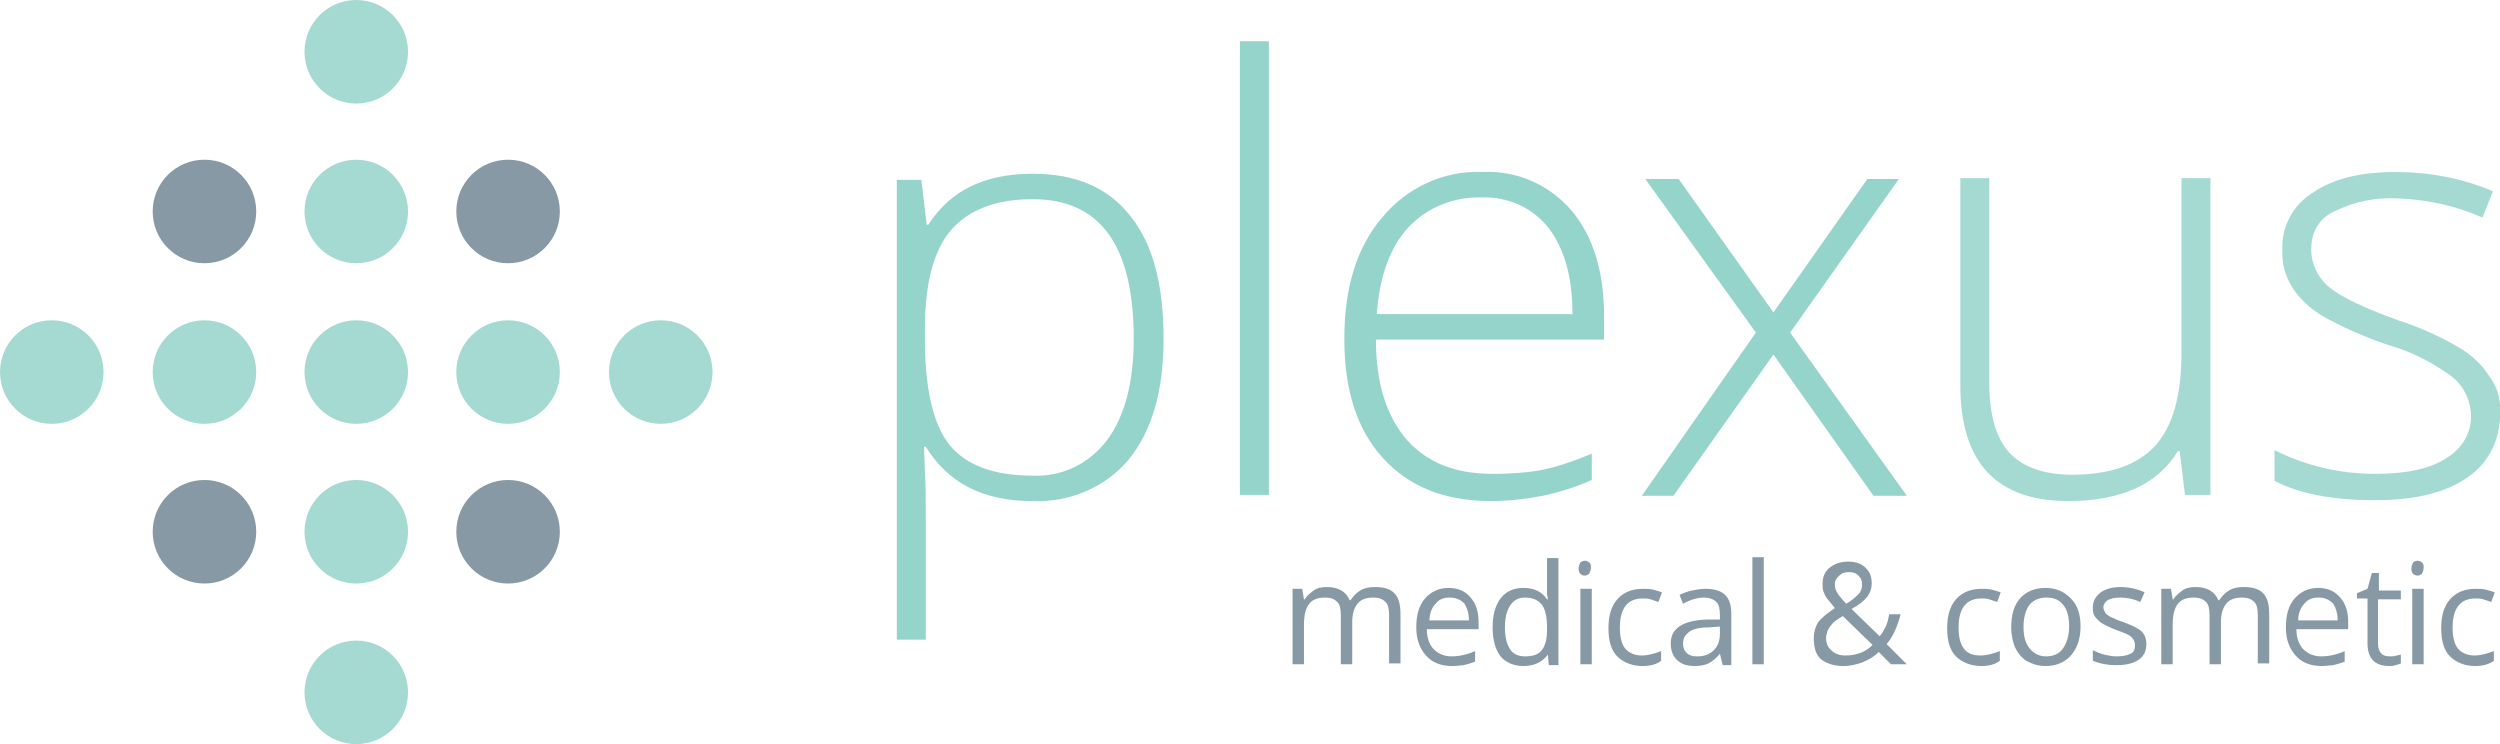 <?xml version="1.0" encoding="utf-8"?>
<!-- Generator: Adobe Illustrator 19.0.0, SVG Export Plug-In . SVG Version: 6.00 Build 0)  -->
<svg version="1.1" id="Layer_1" xmlns="http://www.w3.org/2000/svg" xmlns:xlink="http://www.w3.org/1999/xlink" x="0px" y="0px"
	 viewBox="-163 354.2 284.9 84.8" style="enable-background:new -163 354.2 284.9 84.8;" xml:space="preserve">
<style type="text/css">
	.st0{fill:#8699A4;}
	.st1{opacity:0.85;fill:#94D4CA;enable-background:new    ;}
	.st2{fill:#1F59A9;}
	.st3{fill:#94D4CA;}
	.st4{enable-background:new    ;}
</style>
<circle class="st0" cx="-139.7" cy="378.3" r="5.9"/>
<circle class="st1" cx="-122.4" cy="378.3" r="5.9"/>
<circle class="st0" cx="-105.1" cy="378.3" r="5.9"/>
<circle class="st1" cx="-139.7" cy="396.6" r="5.9"/>
<circle class="st1" cx="-122.4" cy="396.6" r="5.9"/>
<circle class="st1" cx="-105.1" cy="396.6" r="5.9"/>
<circle class="st1" cx="-87.7" cy="396.6" r="5.9"/>
<circle class="st1" cx="-157.1" cy="396.6" r="5.9"/>
<circle class="st0" cx="-139.7" cy="414.8" r="5.9"/>
<circle class="st1" cx="-122.4" cy="414.8" r="5.9"/>
<circle class="st1" cx="-122.4" cy="433.1" r="5.9"/>
<circle class="st1" cx="-122.4" cy="360.1" r="5.9"/>
<circle class="st0" cx="-105.1" cy="414.8" r="5.9"/>
<path class="st2" d="M-139.7,416"/>
<path class="st3" d="M-45.4,411.3c-5.6,0-9.6-2.1-12.1-6.2h-0.2l0.1,2.8c0.1,1.6,0.1,3.4,0.1,5.4v13.8h-3.3v-52.4h2.8l0.6,5.1h0.2
	c2.5-3.9,6.4-5.8,11.9-5.8c4.9,0,8.6,1.6,11.1,4.8c2.6,3.2,3.8,7.9,3.8,14c0,5.9-1.3,10.5-4,13.8C-37,409.7-41.1,411.5-45.4,411.3z
	 M-45.4,408.4c3.4,0.2,6.6-1.4,8.6-4.1c2-2.7,3-6.6,3-11.5c0-10.6-3.8-15.9-11.5-15.9c-4.2,0-7.3,1.2-9.3,3.5c-2,2.3-3,6.1-3,11.3
	v1.1c0,5.6,0.9,9.7,2.8,12.1C-52.9,407.2-49.8,408.4-45.4,408.4L-45.4,408.4z"/>
<path class="st3" d="M-18.4,410.6h-3.3v-51.7h3.3V410.6z"/>
<path class="st3" d="M6.9,411.3c-5.2,0-9.3-1.6-12.3-4.9s-4.4-7.8-4.4-13.6c0-5.8,1.4-10.4,4.3-13.8c2.8-3.4,7-5.4,11.5-5.2
	c3.9-0.2,7.6,1.5,10.1,4.4c2.5,3,3.7,7,3.7,12.1v2.6h-26c0,5,1.2,8.7,3.5,11.4c2.3,2.6,5.5,3.9,9.8,3.9c1.8,0,3.6-0.1,5.4-0.4
	c2-0.4,4-1.1,5.9-1.9v3c-1.8,0.8-3.7,1.4-5.6,1.8C10.7,411.1,8.8,411.3,6.9,411.3z M5.9,376.7c-3.2-0.1-6.2,1.1-8.4,3.4
	c-2.1,2.3-3.3,5.6-3.6,9.9h22.3c0-4.2-0.9-7.4-2.7-9.8C11.7,377.9,8.9,376.6,5.9,376.7L5.9,376.7z"/>
<path class="st3" d="M37.1,392.1l-12.6-17.5h3.8l10.8,15.2l10.7-15.2h3.6L41,392.1l13.3,18.6h-3.8l-11.4-16.1l-11.4,16.1h-3.6
	L37.1,392.1z"/>
<path class="st1" d="M63.7,374.5v23.4c0,3.6,0.8,6.3,2.3,7.9c1.5,1.6,3.9,2.5,7.1,2.5c4.3,0,7.5-1.1,9.5-3.3c2-2.2,3-5.7,3-10.6
	v-19.9h3.3v36.1H86l-0.6-5h-0.2c-2.3,3.8-6.5,5.7-12.5,5.7c-8.2,0-12.3-4.4-12.3-13.2v-23.6H63.7z"/>
<path class="st1" d="M121.9,401.2c0.1,3-1.3,5.8-3.7,7.4c-2.4,1.7-5.9,2.6-10.5,2.6c-4.8,0-8.6-0.7-11.5-2.2v-3.5
	c3.6,1.8,7.5,2.7,11.5,2.7c3.6,0,6.3-0.6,8.1-1.8c1.7-1,2.8-2.8,2.8-4.7c0-1.8-0.8-3.5-2.2-4.6c-2.2-1.6-4.7-2.9-7.3-3.6
	c-2.6-0.9-5.2-2-7.6-3.4c-1.3-0.8-2.5-1.9-3.3-3.2c-0.8-1.3-1.2-2.8-1.1-4.3c-0.1-2.6,1.2-5,3.4-6.4c2.3-1.6,5.4-2.4,9.5-2.4
	c3.8,0,7.6,0.7,11.1,2.2l-1.2,3c-3.1-1.4-6.5-2.1-9.9-2.2c-2.4-0.1-4.8,0.4-7,1.5c-1.6,0.7-2.6,2.3-2.6,4.1c-0.1,1.7,0.7,3.4,2,4.5
	c1.3,1.1,4,2.4,7.9,3.8c2.5,0.8,4.9,1.9,7.1,3.2c1.3,0.8,2.5,1.9,3.3,3.2C121.6,398.3,122,399.7,121.9,401.2z"/>
<g class="st4">
	<path class="st0" d="M-4.7,429.9v-5.6c0-0.7-0.1-1.2-0.4-1.5c-0.3-0.3-0.7-0.5-1.4-0.5c-0.8,0-1.4,0.2-1.8,0.7
		c-0.4,0.5-0.6,1.2-0.6,2.1v4.8h-1.3v-5.6c0-0.7-0.1-1.2-0.4-1.5c-0.3-0.3-0.7-0.5-1.4-0.5c-0.8,0-1.4,0.2-1.8,0.7
		c-0.4,0.5-0.6,1.3-0.6,2.4v4.5h-1.3v-8.6h1.1l0.2,1.2h0.1c0.2-0.4,0.6-0.7,1-1s0.9-0.4,1.5-0.4c1.3,0,2.2,0.5,2.6,1.5h0.1
		c0.3-0.4,0.6-0.8,1.1-1.1s1-0.4,1.7-0.4c1,0,1.7,0.2,2.2,0.7c0.5,0.5,0.7,1.3,0.7,2.4v5.6H-4.7z"/>
	<path class="st0" d="M2.5,430.1c-1.3,0-2.3-0.4-3-1.2c-0.7-0.8-1.1-1.8-1.1-3.2c0-1.4,0.3-2.5,1-3.3s1.6-1.2,2.7-1.2
		c1.1,0,1.9,0.4,2.5,1.1s0.9,1.6,0.9,2.8v0.8h-5.9c0,1,0.3,1.8,0.8,2.3c0.5,0.5,1.2,0.8,2,0.8c0.9,0,1.8-0.2,2.7-0.6v1.2
		c-0.5,0.2-0.9,0.3-1.3,0.4C3.6,430,3.1,430.1,2.5,430.1z M2.2,422.3c-0.7,0-1.2,0.2-1.6,0.7c-0.4,0.4-0.7,1.1-0.7,1.9h4.5
		c0-0.8-0.2-1.4-0.5-1.9C3.4,422.5,2.9,422.3,2.2,422.3z"/>
	<path class="st0" d="M13.4,428.8L13.4,428.8c-0.7,0.9-1.6,1.3-2.8,1.3c-1.1,0-2-0.4-2.6-1.1c-0.6-0.8-0.9-1.9-0.9-3.3
		s0.3-2.5,0.9-3.3s1.5-1.2,2.6-1.2c1.2,0,2.1,0.4,2.7,1.3h0.1l-0.1-0.6l0-0.6v-3.5h1.3v12.2h-1.1L13.4,428.8z M10.8,429
		c0.9,0,1.5-0.2,1.9-0.7s0.6-1.3,0.6-2.3v-0.3c0-1.2-0.2-2.1-0.6-2.6c-0.4-0.5-1-0.8-1.9-0.8c-0.8,0-1.3,0.3-1.7,0.9
		c-0.4,0.6-0.6,1.4-0.6,2.5c0,1.1,0.2,1.9,0.6,2.5C9.4,428.7,10,429,10.8,429z"/>
	<path class="st0" d="M16.9,419c0-0.3,0.1-0.5,0.2-0.7c0.1-0.1,0.3-0.2,0.5-0.2c0.2,0,0.4,0.1,0.5,0.2c0.2,0.1,0.2,0.4,0.2,0.6
		s-0.1,0.5-0.2,0.7c-0.2,0.1-0.3,0.2-0.5,0.2c-0.2,0-0.4-0.1-0.5-0.2C17,419.5,16.9,419.3,16.9,419z M18.4,429.9h-1.3v-8.6h1.3
		V429.9z"/>
	<path class="st0" d="M24.2,430.1c-1.2,0-2.2-0.4-2.9-1.1s-1-1.8-1-3.2c0-1.4,0.3-2.5,1-3.3s1.7-1.2,2.9-1.2c0.4,0,0.8,0,1.2,0.1
		s0.7,0.2,1,0.3l-0.4,1.1c-0.3-0.1-0.6-0.2-0.9-0.3s-0.6-0.1-0.9-0.1c-1.7,0-2.6,1.1-2.6,3.3c0,1.1,0.2,1.9,0.6,2.4s1.1,0.8,1.9,0.8
		c0.7,0,1.4-0.2,2.2-0.5v1.1C25.8,429.9,25.1,430.1,24.2,430.1z"/>
	<path class="st0" d="M33.3,429.9l-0.3-1.2H33c-0.4,0.5-0.9,0.9-1.3,1.1s-1,0.3-1.6,0.3c-0.8,0-1.5-0.2-2-0.7s-0.7-1.1-0.7-1.9
		c0-1.7,1.4-2.6,4.1-2.7l1.5,0v-0.5c0-0.7-0.1-1.2-0.4-1.5s-0.8-0.5-1.4-0.5c-0.7,0-1.5,0.2-2.4,0.7l-0.4-1c0.4-0.2,0.9-0.4,1.4-0.5
		s1-0.2,1.5-0.2c1,0,1.8,0.2,2.3,0.7s0.7,1.2,0.7,2.2v5.8H33.3z M30.4,429c0.8,0,1.4-0.2,1.9-0.7s0.7-1.1,0.7-1.9v-0.8l-1.3,0.1
		c-1,0-1.8,0.2-2.2,0.5s-0.7,0.7-0.7,1.3c0,0.5,0.1,0.8,0.4,1.1S29.9,429,30.4,429z"/>
	<path class="st0" d="M38,429.9h-1.3v-12.2H38V429.9z"/>
	<path class="st0" d="M43.7,426.9c0-0.7,0.2-1.3,0.5-1.8c0.4-0.5,1-1,1.9-1.6c-0.4-0.5-0.7-0.9-0.9-1.1c-0.2-0.3-0.3-0.5-0.4-0.8
		s-0.1-0.6-0.1-0.9c0-0.8,0.3-1.4,0.8-1.8c0.5-0.4,1.2-0.7,2.1-0.7c0.8,0,1.5,0.2,2,0.7s0.7,1,0.7,1.8c0,0.6-0.2,1.1-0.5,1.5
		c-0.4,0.5-0.9,0.9-1.8,1.4l3.2,3.1c0.3-0.3,0.5-0.7,0.7-1.1c0.2-0.4,0.3-0.9,0.4-1.4h1.3c-0.4,1.5-0.9,2.6-1.6,3.4l2.3,2.3h-1.8
		l-1.4-1.4c-0.6,0.6-1.2,0.9-1.9,1.2c-0.6,0.2-1.3,0.4-2.1,0.4c-1.1,0-2-0.3-2.6-0.8S43.7,427.9,43.7,426.9z M47.3,428.9
		c1.3,0,2.3-0.4,3.1-1.2l-3.4-3.3c-0.6,0.4-1,0.6-1.2,0.9c-0.2,0.2-0.4,0.5-0.5,0.7c-0.1,0.3-0.2,0.6-0.2,0.9c0,0.6,0.2,1.1,0.6,1.4
		C46.1,428.7,46.6,428.9,47.3,428.9z M46.1,420.8c0,0.4,0.1,0.7,0.3,1s0.5,0.7,1,1.2c0.7-0.4,1.1-0.8,1.4-1.1
		c0.3-0.3,0.4-0.7,0.4-1.1c0-0.4-0.1-0.7-0.4-1c-0.3-0.3-0.6-0.4-1.1-0.4c-0.5,0-0.8,0.1-1.1,0.4S46.1,420.3,46.1,420.8z"/>
	<path class="st0" d="M62.8,430.1c-1.2,0-2.2-0.4-2.9-1.1s-1-1.8-1-3.2c0-1.4,0.3-2.5,1-3.3c0.7-0.8,1.7-1.2,2.9-1.2
		c0.4,0,0.8,0,1.2,0.1c0.4,0.1,0.7,0.2,1,0.3l-0.4,1.1c-0.3-0.1-0.6-0.2-0.9-0.3c-0.3-0.1-0.6-0.1-0.9-0.1c-1.7,0-2.6,1.1-2.6,3.3
		c0,1.1,0.2,1.9,0.6,2.4c0.4,0.6,1.1,0.8,1.9,0.8c0.7,0,1.4-0.2,2.2-0.5v1.1C64.4,429.9,63.7,430.1,62.8,430.1z"/>
	<path class="st0" d="M74.1,425.6c0,1.4-0.4,2.5-1.1,3.3s-1.7,1.2-2.9,1.2c-0.8,0-1.4-0.2-2-0.5s-1.1-0.9-1.4-1.5s-0.5-1.5-0.5-2.4
		c0-1.4,0.3-2.5,1-3.3s1.7-1.2,2.9-1.2c1.2,0,2.1,0.4,2.9,1.2S74.1,424.3,74.1,425.6z M67.6,425.6c0,1.1,0.2,1.9,0.7,2.5
		s1.1,0.9,1.9,0.9s1.5-0.3,1.9-0.9s0.7-1.4,0.7-2.5c0-1.1-0.2-1.9-0.7-2.5s-1.1-0.8-1.9-0.8c-0.8,0-1.5,0.3-1.9,0.8
		S67.6,424.5,67.6,425.6z"/>
	<path class="st0" d="M81.6,427.6c0,0.8-0.3,1.4-0.9,1.8s-1.4,0.6-2.5,0.6c-1.1,0-2-0.2-2.7-0.5v-1.2c0.4,0.2,0.9,0.4,1.3,0.5
		c0.5,0.1,0.9,0.2,1.4,0.2c0.7,0,1.2-0.1,1.6-0.3c0.4-0.2,0.5-0.5,0.5-1c0-0.3-0.1-0.6-0.4-0.9s-0.9-0.5-1.7-0.8
		c-0.8-0.3-1.4-0.6-1.7-0.8s-0.6-0.5-0.8-0.8s-0.2-0.6-0.2-1c0-0.7,0.3-1.2,0.9-1.7c0.6-0.4,1.3-0.6,2.3-0.6c0.9,0,1.8,0.2,2.7,0.6
		l-0.5,1.1c-0.9-0.4-1.6-0.5-2.3-0.5c-0.6,0-1.1,0.1-1.4,0.3s-0.5,0.5-0.5,0.8c0,0.2,0.1,0.4,0.2,0.6s0.3,0.3,0.6,0.5
		c0.3,0.1,0.8,0.4,1.5,0.6c1,0.4,1.7,0.7,2.1,1.1C81.4,426.5,81.6,427,81.6,427.6z"/>
	<path class="st0" d="M94.3,429.9v-5.6c0-0.7-0.1-1.2-0.4-1.5c-0.3-0.3-0.7-0.5-1.4-0.5c-0.8,0-1.4,0.2-1.8,0.7
		c-0.4,0.5-0.6,1.2-0.6,2.1v4.8h-1.3v-5.6c0-0.7-0.1-1.2-0.4-1.5c-0.3-0.3-0.7-0.5-1.4-0.5c-0.8,0-1.4,0.2-1.8,0.7
		c-0.4,0.5-0.6,1.3-0.6,2.4v4.5h-1.3v-8.6h1.1l0.2,1.2h0.1c0.2-0.4,0.6-0.7,1-1s0.9-0.4,1.5-0.4c1.3,0,2.2,0.5,2.6,1.5h0.1
		c0.3-0.4,0.6-0.8,1.1-1.1s1-0.4,1.7-0.4c1,0,1.7,0.2,2.2,0.7c0.5,0.5,0.7,1.3,0.7,2.4v5.6H94.3z"/>
	<path class="st0" d="M101.6,430.1c-1.3,0-2.3-0.4-3-1.2c-0.7-0.8-1.1-1.8-1.1-3.2c0-1.4,0.3-2.5,1-3.3s1.6-1.2,2.7-1.2
		c1.1,0,1.9,0.4,2.5,1.1s0.9,1.6,0.9,2.8v0.8h-5.9c0,1,0.3,1.8,0.8,2.3c0.5,0.5,1.2,0.8,2,0.8c0.9,0,1.8-0.2,2.7-0.6v1.2
		c-0.5,0.2-0.9,0.3-1.3,0.4C102.6,430,102.1,430.1,101.6,430.1z M101.2,422.3c-0.7,0-1.2,0.2-1.6,0.7c-0.4,0.4-0.7,1.1-0.7,1.9h4.5
		c0-0.8-0.2-1.4-0.5-1.9C102.4,422.5,101.9,422.3,101.2,422.3z"/>
	<path class="st0" d="M109.4,429c0.2,0,0.5,0,0.7-0.1c0.2,0,0.4-0.1,0.5-0.1v1c-0.1,0.1-0.3,0.1-0.6,0.2s-0.5,0.1-0.7,0.1
		c-1.7,0-2.5-0.9-2.5-2.6v-5.1h-1.2v-0.6l1.2-0.5l0.5-1.8h0.8v2h2.5v1H108v5c0,0.5,0.1,0.9,0.4,1.2C108.6,428.9,108.9,429,109.4,429
		z"/>
	<path class="st0" d="M111.8,419c0-0.3,0.1-0.5,0.2-0.7c0.1-0.1,0.3-0.2,0.5-0.2c0.2,0,0.4,0.1,0.5,0.2c0.2,0.1,0.2,0.4,0.2,0.6
		s-0.1,0.5-0.2,0.7c-0.2,0.1-0.3,0.2-0.5,0.2c-0.2,0-0.4-0.1-0.5-0.2C111.9,419.5,111.8,419.3,111.8,419z M113.2,429.9h-1.3v-8.6
		h1.3V429.9z"/>
	<path class="st0" d="M119.1,430.1c-1.2,0-2.2-0.4-2.9-1.1s-1-1.8-1-3.2c0-1.4,0.3-2.5,1-3.3s1.7-1.2,2.9-1.2c0.4,0,0.8,0,1.2,0.1
		s0.7,0.2,1,0.3l-0.4,1.1c-0.3-0.1-0.6-0.2-0.9-0.3s-0.6-0.1-0.9-0.1c-1.7,0-2.6,1.1-2.6,3.3c0,1.1,0.2,1.9,0.6,2.4s1.1,0.8,1.9,0.8
		c0.7,0,1.4-0.2,2.2-0.5v1.1C120.7,429.9,119.9,430.1,119.1,430.1z"/>
</g>
</svg>
